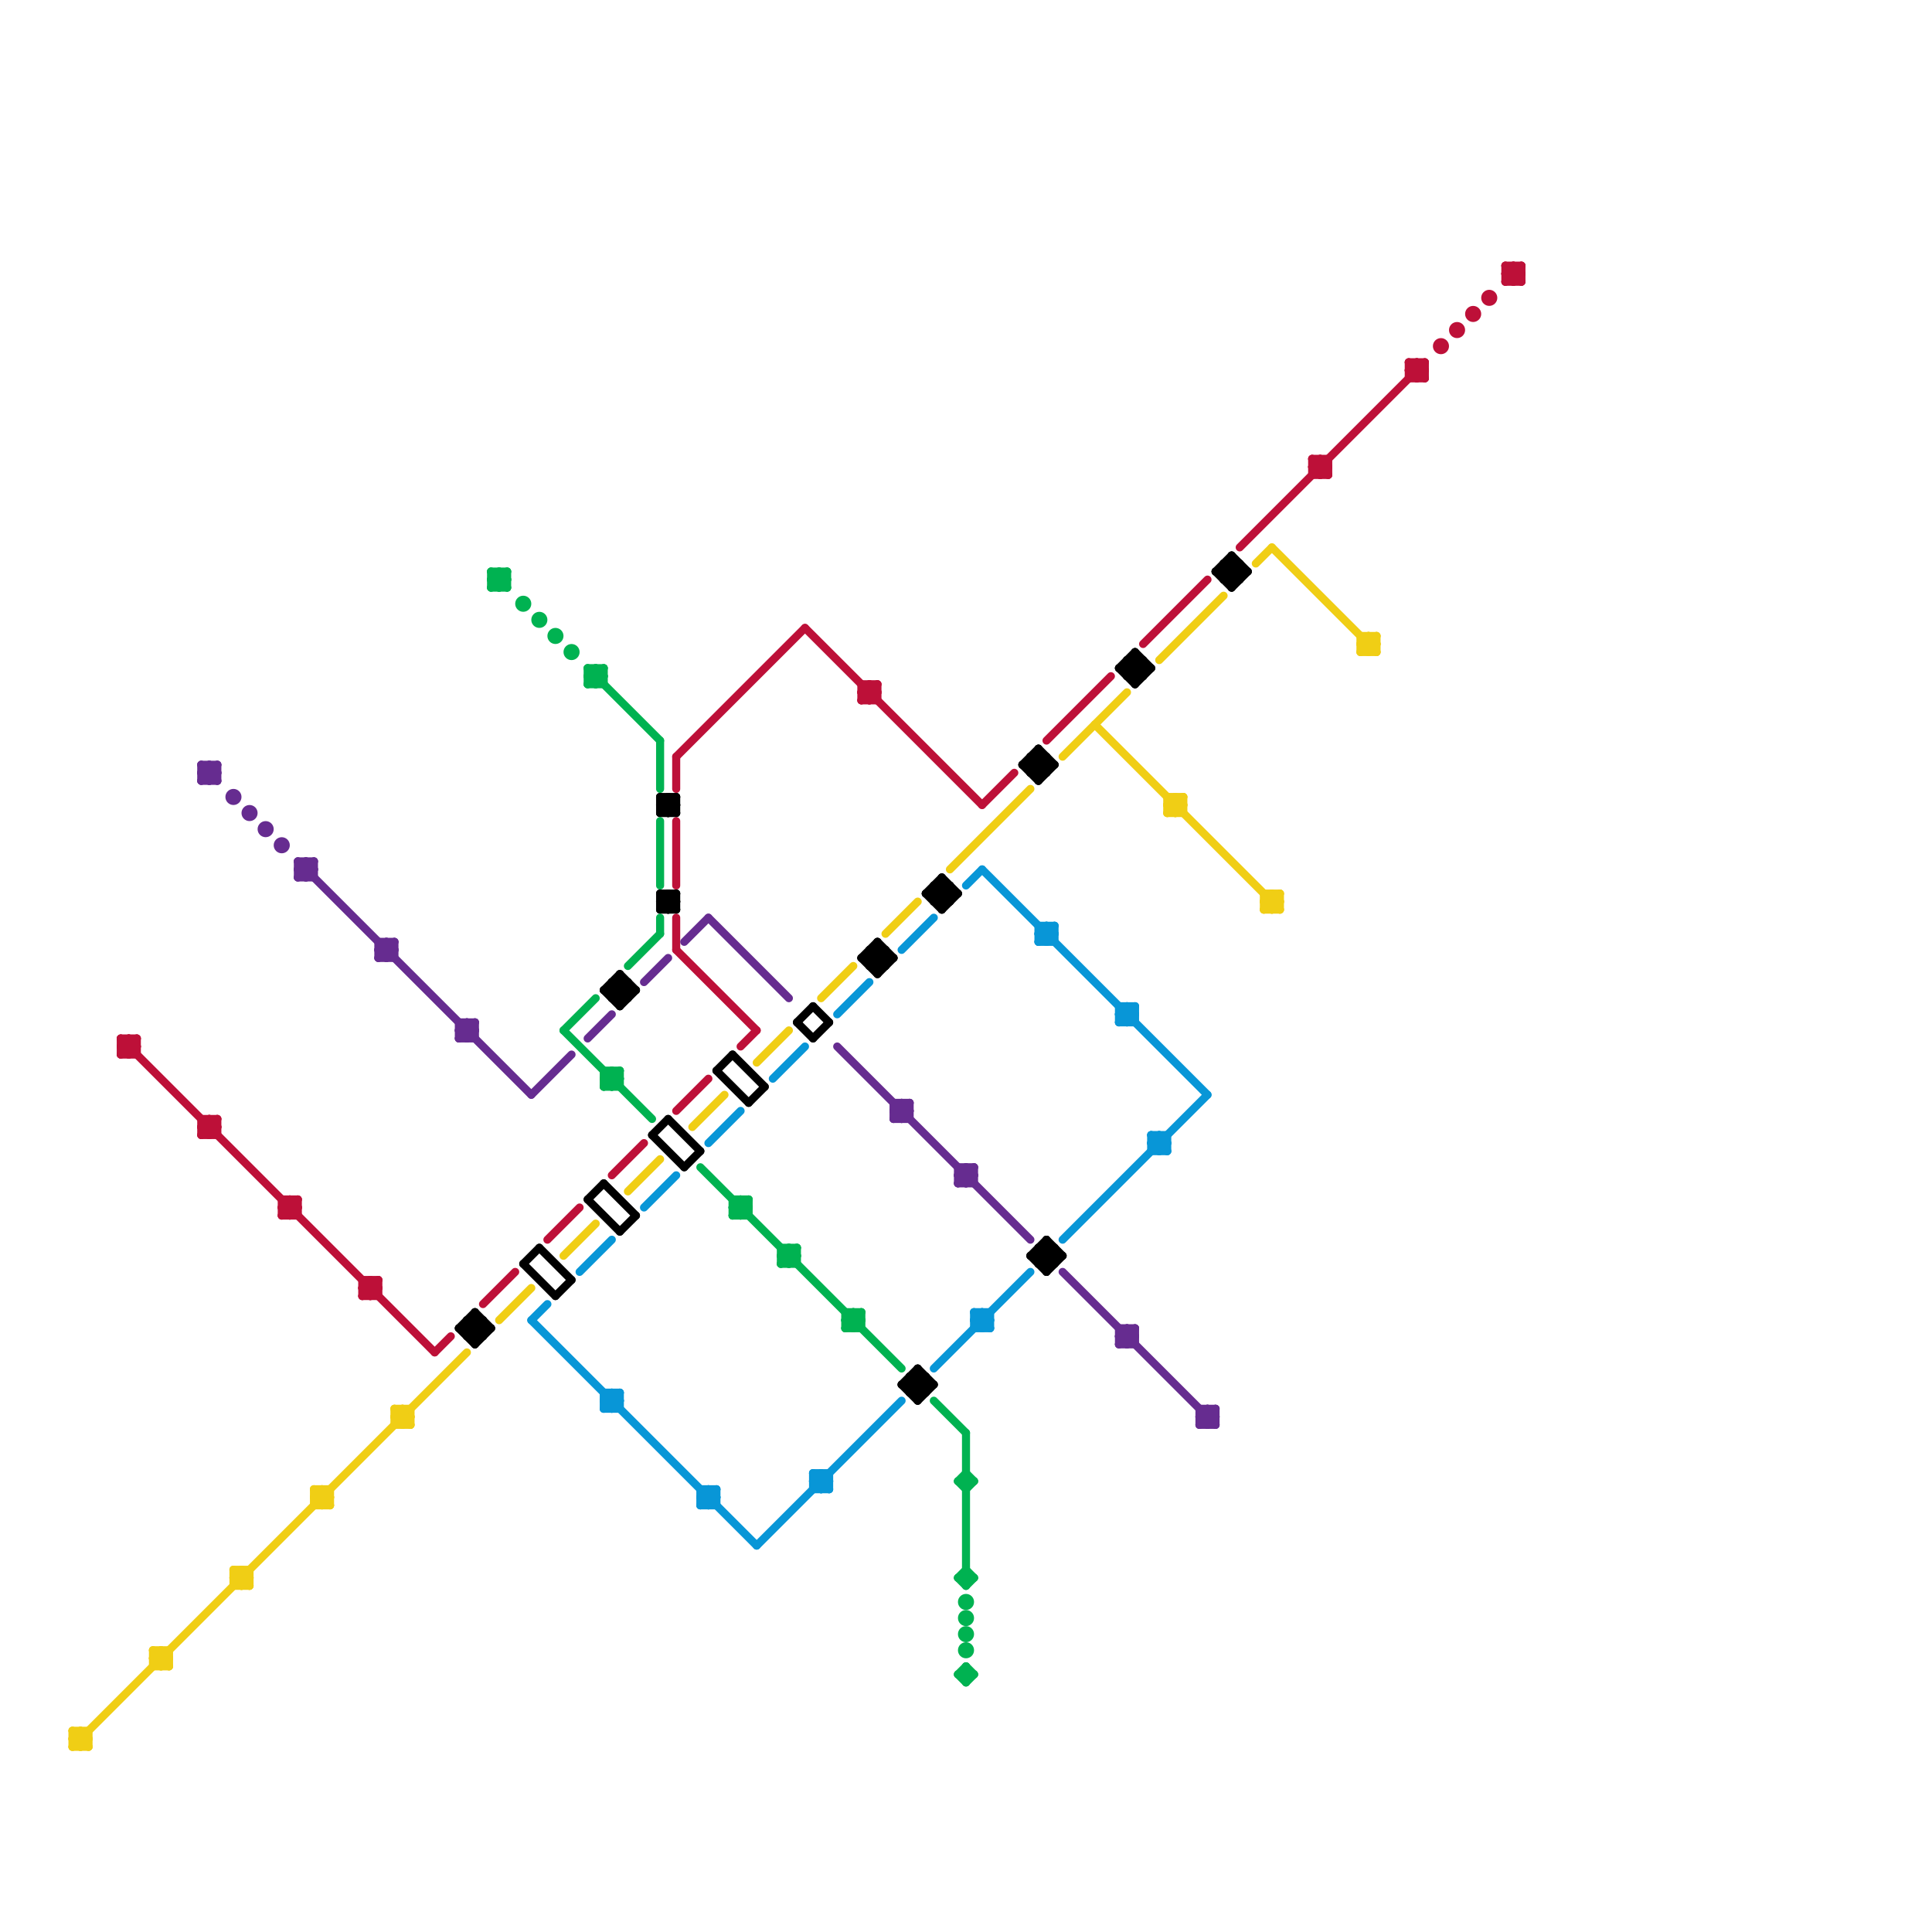 
<svg version="1.1" xmlns="http://www.w3.org/2000/svg" viewBox="0 0 240 240">
<style>line { stroke-width: 1; fill: none; stroke-linecap: round; stroke-linejoin: round; } .c0 { stroke: #f0ce15 } .c1 { stroke: #000000 } .c2 { stroke: #0896d7 } .c3 { stroke: #00b251 } .c4 { stroke: #bd1038 } .c5 { stroke: #662c90 }</style><line class="c0" x1="9" y1="215" x2="11" y2="215"/><line class="c0" x1="10" y1="215" x2="10" y2="217"/><line class="c0" x1="10" y1="215" x2="11" y2="216"/><line class="c0" x1="169" y1="79" x2="169" y2="81"/><line class="c0" x1="20" y1="207" x2="21" y2="206"/><line class="c0" x1="9" y1="215" x2="9" y2="217"/><line class="c0" x1="118" y1="108" x2="128" y2="98"/><line class="c0" x1="102" y1="124" x2="106" y2="120"/><line class="c0" x1="30" y1="197" x2="31" y2="196"/><line class="c0" x1="20" y1="205" x2="20" y2="207"/><line class="c0" x1="20" y1="205" x2="21" y2="206"/><line class="c0" x1="9" y1="215" x2="11" y2="217"/><line class="c0" x1="19" y1="206" x2="20" y2="205"/><line class="c0" x1="157" y1="111" x2="157" y2="113"/><line class="c0" x1="40" y1="187" x2="41" y2="186"/><line class="c0" x1="86" y1="140" x2="90" y2="136"/><line class="c0" x1="158" y1="111" x2="159" y2="112"/><line class="c0" x1="9" y1="216" x2="11" y2="216"/><line class="c0" x1="19" y1="206" x2="20" y2="207"/><line class="c0" x1="70" y1="156" x2="74" y2="152"/><line class="c0" x1="156" y1="70" x2="158" y2="68"/><line class="c0" x1="29" y1="196" x2="31" y2="196"/><line class="c0" x1="49" y1="176" x2="51" y2="176"/><line class="c0" x1="171" y1="79" x2="171" y2="81"/><line class="c0" x1="9" y1="216" x2="10" y2="217"/><line class="c0" x1="39" y1="185" x2="41" y2="185"/><line class="c0" x1="49" y1="175" x2="49" y2="177"/><line class="c0" x1="169" y1="80" x2="170" y2="79"/><line class="c0" x1="132" y1="94" x2="140" y2="86"/><line class="c0" x1="158" y1="68" x2="171" y2="81"/><line class="c0" x1="157" y1="111" x2="159" y2="111"/><line class="c0" x1="19" y1="205" x2="21" y2="205"/><line class="c0" x1="39" y1="185" x2="41" y2="187"/><line class="c0" x1="169" y1="81" x2="171" y2="81"/><line class="c0" x1="170" y1="81" x2="171" y2="80"/><line class="c0" x1="136" y1="90" x2="159" y2="113"/><line class="c0" x1="19" y1="205" x2="21" y2="207"/><line class="c0" x1="19" y1="205" x2="19" y2="207"/><line class="c0" x1="94" y1="132" x2="98" y2="128"/><line class="c0" x1="144" y1="82" x2="152" y2="74"/><line class="c0" x1="50" y1="175" x2="50" y2="177"/><line class="c0" x1="157" y1="112" x2="158" y2="111"/><line class="c0" x1="9" y1="217" x2="58" y2="168"/><line class="c0" x1="78" y1="148" x2="82" y2="144"/><line class="c0" x1="49" y1="176" x2="50" y2="175"/><line class="c0" x1="158" y1="111" x2="158" y2="113"/><line class="c0" x1="145" y1="99" x2="147" y2="99"/><line class="c0" x1="11" y1="215" x2="11" y2="217"/><line class="c0" x1="19" y1="207" x2="21" y2="207"/><line class="c0" x1="39" y1="187" x2="41" y2="187"/><line class="c0" x1="146" y1="101" x2="147" y2="100"/><line class="c0" x1="159" y1="111" x2="159" y2="113"/><line class="c0" x1="169" y1="80" x2="171" y2="80"/><line class="c0" x1="10" y1="217" x2="11" y2="216"/><line class="c0" x1="49" y1="176" x2="50" y2="177"/><line class="c0" x1="29" y1="195" x2="31" y2="195"/><line class="c0" x1="39" y1="185" x2="39" y2="187"/><line class="c0" x1="29" y1="197" x2="31" y2="197"/><line class="c0" x1="30" y1="195" x2="30" y2="197"/><line class="c0" x1="39" y1="186" x2="40" y2="185"/><line class="c0" x1="40" y1="185" x2="41" y2="186"/><line class="c0" x1="169" y1="80" x2="170" y2="81"/><line class="c0" x1="29" y1="195" x2="29" y2="197"/><line class="c0" x1="146" y1="99" x2="146" y2="101"/><line class="c0" x1="145" y1="100" x2="146" y2="99"/><line class="c0" x1="146" y1="99" x2="147" y2="100"/><line class="c0" x1="40" y1="185" x2="40" y2="187"/><line class="c0" x1="29" y1="195" x2="31" y2="197"/><line class="c0" x1="19" y1="206" x2="21" y2="206"/><line class="c0" x1="145" y1="100" x2="147" y2="100"/><line class="c0" x1="50" y1="175" x2="51" y2="176"/><line class="c0" x1="49" y1="175" x2="51" y2="175"/><line class="c0" x1="51" y1="175" x2="51" y2="177"/><line class="c0" x1="49" y1="177" x2="51" y2="177"/><line class="c0" x1="39" y1="186" x2="40" y2="187"/><line class="c0" x1="39" y1="186" x2="41" y2="186"/><line class="c0" x1="145" y1="101" x2="147" y2="99"/><line class="c0" x1="158" y1="113" x2="159" y2="112"/><line class="c0" x1="145" y1="100" x2="146" y2="101"/><line class="c0" x1="169" y1="79" x2="171" y2="79"/><line class="c0" x1="110" y1="116" x2="114" y2="112"/><line class="c0" x1="157" y1="112" x2="159" y2="112"/><line class="c0" x1="49" y1="175" x2="51" y2="177"/><line class="c0" x1="9" y1="217" x2="11" y2="217"/><line class="c0" x1="145" y1="101" x2="147" y2="101"/><line class="c0" x1="157" y1="112" x2="158" y2="113"/><line class="c0" x1="30" y1="195" x2="31" y2="196"/><line class="c0" x1="145" y1="99" x2="145" y2="101"/><line class="c0" x1="157" y1="113" x2="159" y2="111"/><line class="c0" x1="170" y1="79" x2="171" y2="80"/><line class="c0" x1="147" y1="99" x2="147" y2="101"/><line class="c0" x1="170" y1="79" x2="170" y2="81"/><line class="c0" x1="9" y1="216" x2="10" y2="215"/><line class="c0" x1="29" y1="196" x2="30" y2="195"/><line class="c0" x1="157" y1="113" x2="159" y2="113"/><line class="c0" x1="31" y1="195" x2="31" y2="197"/><line class="c0" x1="50" y1="177" x2="51" y2="176"/><line class="c0" x1="62" y1="164" x2="66" y2="160"/><line class="c0" x1="21" y1="205" x2="21" y2="207"/><line class="c0" x1="169" y1="81" x2="171" y2="79"/><line class="c0" x1="41" y1="185" x2="41" y2="187"/><line class="c0" x1="29" y1="196" x2="30" y2="197"/><line class="c1" x1="113" y1="171" x2="115" y2="171"/><line class="c1" x1="76" y1="123" x2="77" y2="124"/><line class="c1" x1="141" y1="81" x2="141" y2="85"/><line class="c1" x1="153" y1="73" x2="155" y2="71"/><line class="c1" x1="115" y1="111" x2="119" y2="111"/><line class="c1" x1="152" y1="71" x2="153" y2="72"/><line class="c1" x1="75" y1="123" x2="79" y2="123"/><line class="c1" x1="113" y1="171" x2="113" y2="173"/><line class="c1" x1="59" y1="167" x2="61" y2="165"/><line class="c1" x1="108" y1="119" x2="109" y2="120"/><line class="c1" x1="81" y1="141" x2="83" y2="139"/><line class="c1" x1="109" y1="121" x2="111" y2="119"/><line class="c1" x1="75" y1="123" x2="77" y2="125"/><line class="c1" x1="115" y1="171" x2="115" y2="173"/><line class="c1" x1="113" y1="171" x2="115" y2="173"/><line class="c1" x1="82" y1="112" x2="83" y2="111"/><line class="c1" x1="130" y1="94" x2="130" y2="96"/><line class="c1" x1="82" y1="113" x2="84" y2="111"/><line class="c1" x1="130" y1="158" x2="132" y2="156"/><line class="c1" x1="128" y1="156" x2="130" y2="158"/><line class="c1" x1="77" y1="122" x2="78" y2="123"/><line class="c1" x1="118" y1="110" x2="118" y2="112"/><line class="c1" x1="112" y1="172" x2="116" y2="172"/><line class="c1" x1="82" y1="112" x2="84" y2="112"/><line class="c1" x1="58" y1="166" x2="60" y2="164"/><line class="c1" x1="58" y1="164" x2="60" y2="164"/><line class="c1" x1="108" y1="120" x2="110" y2="118"/><line class="c1" x1="73" y1="149" x2="75" y2="147"/><line class="c1" x1="112" y1="172" x2="114" y2="174"/><line class="c1" x1="82" y1="112" x2="83" y2="113"/><line class="c1" x1="115" y1="111" x2="117" y2="109"/><line class="c1" x1="82" y1="113" x2="84" y2="113"/><line class="c1" x1="58" y1="164" x2="58" y2="166"/><line class="c1" x1="99" y1="127" x2="101" y2="125"/><line class="c1" x1="114" y1="170" x2="116" y2="172"/><line class="c1" x1="129" y1="93" x2="131" y2="95"/><line class="c1" x1="59" y1="164" x2="60" y2="165"/><line class="c1" x1="57" y1="165" x2="59" y2="163"/><line class="c1" x1="58" y1="166" x2="60" y2="166"/><line class="c1" x1="60" y1="164" x2="60" y2="166"/><line class="c1" x1="77" y1="125" x2="79" y2="123"/><line class="c1" x1="58" y1="164" x2="60" y2="166"/><line class="c1" x1="108" y1="118" x2="110" y2="118"/><line class="c1" x1="110" y1="118" x2="110" y2="120"/><line class="c1" x1="108" y1="120" x2="110" y2="120"/><line class="c1" x1="129" y1="93" x2="129" y2="97"/><line class="c1" x1="82" y1="99" x2="84" y2="99"/><line class="c1" x1="140" y1="83" x2="141" y2="82"/><line class="c1" x1="108" y1="118" x2="108" y2="120"/><line class="c1" x1="154" y1="70" x2="154" y2="72"/><line class="c1" x1="141" y1="85" x2="143" y2="83"/><line class="c1" x1="83" y1="101" x2="84" y2="100"/><line class="c1" x1="76" y1="124" x2="78" y2="122"/><line class="c1" x1="85" y1="145" x2="87" y2="143"/><line class="c1" x1="108" y1="118" x2="110" y2="120"/><line class="c1" x1="117" y1="113" x2="119" y2="111"/><line class="c1" x1="129" y1="156" x2="130" y2="155"/><line class="c1" x1="82" y1="99" x2="84" y2="101"/><line class="c1" x1="115" y1="111" x2="117" y2="113"/><line class="c1" x1="99" y1="127" x2="101" y2="129"/><line class="c1" x1="93" y1="137" x2="95" y2="135"/><line class="c1" x1="151" y1="71" x2="155" y2="71"/><line class="c1" x1="81" y1="141" x2="85" y2="145"/><line class="c1" x1="128" y1="95" x2="129" y2="94"/><line class="c1" x1="153" y1="69" x2="153" y2="73"/><line class="c1" x1="127" y1="95" x2="129" y2="93"/><line class="c1" x1="76" y1="122" x2="78" y2="122"/><line class="c1" x1="76" y1="124" x2="78" y2="124"/><line class="c1" x1="151" y1="71" x2="153" y2="73"/><line class="c1" x1="65" y1="157" x2="67" y2="155"/><line class="c1" x1="109" y1="117" x2="111" y2="119"/><line class="c1" x1="116" y1="112" x2="118" y2="110"/><line class="c1" x1="129" y1="156" x2="130" y2="157"/><line class="c1" x1="65" y1="157" x2="69" y2="161"/><line class="c1" x1="76" y1="122" x2="76" y2="124"/><line class="c1" x1="91" y1="131" x2="95" y2="135"/><line class="c1" x1="101" y1="125" x2="103" y2="127"/><line class="c1" x1="77" y1="124" x2="78" y2="123"/><line class="c1" x1="107" y1="119" x2="109" y2="117"/><line class="c1" x1="129" y1="157" x2="131" y2="155"/><line class="c1" x1="128" y1="95" x2="129" y2="96"/><line class="c1" x1="117" y1="109" x2="117" y2="113"/><line class="c1" x1="59" y1="163" x2="61" y2="165"/><line class="c1" x1="139" y1="83" x2="141" y2="81"/><line class="c1" x1="152" y1="72" x2="154" y2="70"/><line class="c1" x1="76" y1="122" x2="78" y2="124"/><line class="c1" x1="117" y1="110" x2="118" y2="111"/><line class="c1" x1="58" y1="165" x2="59" y2="164"/><line class="c1" x1="116" y1="110" x2="118" y2="110"/><line class="c1" x1="116" y1="112" x2="118" y2="112"/><line class="c1" x1="109" y1="120" x2="110" y2="119"/><line class="c1" x1="127" y1="95" x2="131" y2="95"/><line class="c1" x1="59" y1="163" x2="59" y2="167"/><line class="c1" x1="109" y1="117" x2="109" y2="121"/><line class="c1" x1="114" y1="170" x2="114" y2="174"/><line class="c1" x1="129" y1="155" x2="131" y2="155"/><line class="c1" x1="116" y1="111" x2="117" y2="110"/><line class="c1" x1="75" y1="147" x2="79" y2="151"/><line class="c1" x1="129" y1="157" x2="131" y2="157"/><line class="c1" x1="130" y1="154" x2="132" y2="156"/><line class="c1" x1="116" y1="110" x2="116" y2="112"/><line class="c1" x1="59" y1="166" x2="60" y2="165"/><line class="c1" x1="113" y1="173" x2="115" y2="171"/><line class="c1" x1="89" y1="133" x2="91" y2="131"/><line class="c1" x1="114" y1="171" x2="115" y2="172"/><line class="c1" x1="114" y1="173" x2="115" y2="172"/><line class="c1" x1="152" y1="70" x2="154" y2="70"/><line class="c1" x1="127" y1="95" x2="129" y2="97"/><line class="c1" x1="153" y1="69" x2="155" y2="71"/><line class="c1" x1="152" y1="72" x2="154" y2="72"/><line class="c1" x1="82" y1="111" x2="84" y2="111"/><line class="c1" x1="130" y1="154" x2="130" y2="158"/><line class="c1" x1="107" y1="119" x2="111" y2="119"/><line class="c1" x1="67" y1="155" x2="71" y2="159"/><line class="c1" x1="58" y1="165" x2="59" y2="166"/><line class="c1" x1="82" y1="99" x2="82" y2="101"/><line class="c1" x1="116" y1="110" x2="118" y2="112"/><line class="c1" x1="78" y1="122" x2="78" y2="124"/><line class="c1" x1="82" y1="111" x2="82" y2="113"/><line class="c1" x1="139" y1="83" x2="143" y2="83"/><line class="c1" x1="116" y1="111" x2="117" y2="112"/><line class="c1" x1="57" y1="165" x2="61" y2="165"/><line class="c1" x1="83" y1="113" x2="84" y2="112"/><line class="c1" x1="153" y1="72" x2="154" y2="71"/><line class="c1" x1="107" y1="119" x2="109" y2="121"/><line class="c1" x1="129" y1="155" x2="131" y2="157"/><line class="c1" x1="140" y1="83" x2="141" y2="84"/><line class="c1" x1="113" y1="173" x2="115" y2="173"/><line class="c1" x1="128" y1="94" x2="130" y2="94"/><line class="c1" x1="101" y1="129" x2="103" y2="127"/><line class="c1" x1="152" y1="70" x2="154" y2="72"/><line class="c1" x1="139" y1="83" x2="141" y2="85"/><line class="c1" x1="75" y1="123" x2="77" y2="121"/><line class="c1" x1="140" y1="84" x2="142" y2="82"/><line class="c1" x1="82" y1="111" x2="84" y2="113"/><line class="c1" x1="57" y1="165" x2="59" y2="167"/><line class="c1" x1="83" y1="99" x2="84" y2="100"/><line class="c1" x1="69" y1="161" x2="71" y2="159"/><line class="c1" x1="76" y1="123" x2="77" y2="122"/><line class="c1" x1="114" y1="174" x2="116" y2="172"/><line class="c1" x1="130" y1="155" x2="131" y2="156"/><line class="c1" x1="128" y1="94" x2="128" y2="96"/><line class="c1" x1="84" y1="111" x2="84" y2="113"/><line class="c1" x1="141" y1="81" x2="143" y2="83"/><line class="c1" x1="82" y1="100" x2="83" y2="99"/><line class="c1" x1="129" y1="94" x2="130" y2="95"/><line class="c1" x1="128" y1="94" x2="130" y2="96"/><line class="c1" x1="130" y1="157" x2="131" y2="156"/><line class="c1" x1="140" y1="82" x2="142" y2="82"/><line class="c1" x1="73" y1="149" x2="77" y2="153"/><line class="c1" x1="82" y1="100" x2="84" y2="100"/><line class="c1" x1="140" y1="84" x2="142" y2="84"/><line class="c1" x1="113" y1="172" x2="114" y2="171"/><line class="c1" x1="140" y1="82" x2="140" y2="84"/><line class="c1" x1="117" y1="112" x2="118" y2="111"/><line class="c1" x1="77" y1="121" x2="79" y2="123"/><line class="c1" x1="82" y1="100" x2="83" y2="101"/><line class="c1" x1="89" y1="133" x2="93" y2="137"/><line class="c1" x1="83" y1="139" x2="87" y2="143"/><line class="c1" x1="128" y1="156" x2="132" y2="156"/><line class="c1" x1="82" y1="101" x2="84" y2="99"/><line class="c1" x1="129" y1="97" x2="131" y2="95"/><line class="c1" x1="140" y1="82" x2="142" y2="84"/><line class="c1" x1="77" y1="121" x2="77" y2="125"/><line class="c1" x1="113" y1="172" x2="114" y2="173"/><line class="c1" x1="109" y1="118" x2="110" y2="119"/><line class="c1" x1="129" y1="155" x2="129" y2="157"/><line class="c1" x1="141" y1="82" x2="142" y2="83"/><line class="c1" x1="117" y1="109" x2="119" y2="111"/><line class="c1" x1="152" y1="70" x2="152" y2="72"/><line class="c1" x1="82" y1="101" x2="84" y2="101"/><line class="c1" x1="128" y1="96" x2="130" y2="94"/><line class="c1" x1="131" y1="155" x2="131" y2="157"/><line class="c1" x1="129" y1="96" x2="130" y2="95"/><line class="c1" x1="77" y1="153" x2="79" y2="151"/><line class="c1" x1="142" y1="82" x2="142" y2="84"/><line class="c1" x1="83" y1="99" x2="83" y2="101"/><line class="c1" x1="128" y1="156" x2="130" y2="154"/><line class="c1" x1="83" y1="111" x2="83" y2="113"/><line class="c1" x1="152" y1="71" x2="153" y2="70"/><line class="c1" x1="83" y1="111" x2="84" y2="112"/><line class="c1" x1="153" y1="70" x2="154" y2="71"/><line class="c1" x1="128" y1="96" x2="130" y2="96"/><line class="c1" x1="151" y1="71" x2="153" y2="69"/><line class="c1" x1="108" y1="119" x2="109" y2="118"/><line class="c1" x1="141" y1="84" x2="142" y2="83"/><line class="c1" x1="84" y1="99" x2="84" y2="101"/><line class="c1" x1="112" y1="172" x2="114" y2="170"/><line class="c2" x1="139" y1="126" x2="140" y2="127"/><line class="c2" x1="88" y1="185" x2="89" y2="186"/><line class="c2" x1="101" y1="183" x2="103" y2="185"/><line class="c2" x1="121" y1="164" x2="122" y2="163"/><line class="c2" x1="102" y1="183" x2="102" y2="185"/><line class="c2" x1="122" y1="165" x2="123" y2="164"/><line class="c2" x1="121" y1="164" x2="122" y2="165"/><line class="c2" x1="76" y1="173" x2="76" y2="175"/><line class="c2" x1="144" y1="141" x2="145" y2="142"/><line class="c2" x1="131" y1="115" x2="131" y2="117"/><line class="c2" x1="75" y1="174" x2="76" y2="173"/><line class="c2" x1="87" y1="187" x2="89" y2="185"/><line class="c2" x1="121" y1="163" x2="123" y2="163"/><line class="c2" x1="121" y1="165" x2="123" y2="165"/><line class="c2" x1="122" y1="163" x2="122" y2="165"/><line class="c2" x1="75" y1="174" x2="76" y2="175"/><line class="c2" x1="122" y1="163" x2="123" y2="164"/><line class="c2" x1="101" y1="184" x2="103" y2="184"/><line class="c2" x1="121" y1="163" x2="121" y2="165"/><line class="c2" x1="104" y1="126" x2="108" y2="122"/><line class="c2" x1="129" y1="116" x2="130" y2="115"/><line class="c2" x1="87" y1="185" x2="89" y2="185"/><line class="c2" x1="88" y1="142" x2="92" y2="138"/><line class="c2" x1="87" y1="187" x2="89" y2="187"/><line class="c2" x1="143" y1="141" x2="145" y2="141"/><line class="c2" x1="140" y1="125" x2="140" y2="127"/><line class="c2" x1="143" y1="143" x2="145" y2="143"/><line class="c2" x1="140" y1="125" x2="141" y2="126"/><line class="c2" x1="102" y1="183" x2="103" y2="184"/><line class="c2" x1="121" y1="163" x2="123" y2="165"/><line class="c2" x1="143" y1="141" x2="143" y2="143"/><line class="c2" x1="88" y1="185" x2="88" y2="187"/><line class="c2" x1="75" y1="173" x2="77" y2="173"/><line class="c2" x1="139" y1="125" x2="139" y2="127"/><line class="c2" x1="116" y1="170" x2="128" y2="158"/><line class="c2" x1="76" y1="173" x2="77" y2="174"/><line class="c2" x1="129" y1="116" x2="130" y2="117"/><line class="c2" x1="102" y1="185" x2="103" y2="184"/><line class="c2" x1="129" y1="116" x2="131" y2="116"/><line class="c2" x1="143" y1="141" x2="145" y2="143"/><line class="c2" x1="101" y1="185" x2="103" y2="185"/><line class="c2" x1="144" y1="143" x2="145" y2="142"/><line class="c2" x1="144" y1="141" x2="144" y2="143"/><line class="c2" x1="143" y1="142" x2="144" y2="141"/><line class="c2" x1="66" y1="164" x2="68" y2="162"/><line class="c2" x1="101" y1="184" x2="102" y2="183"/><line class="c2" x1="139" y1="127" x2="141" y2="125"/><line class="c2" x1="129" y1="117" x2="131" y2="115"/><line class="c2" x1="143" y1="142" x2="145" y2="142"/><line class="c2" x1="145" y1="141" x2="145" y2="143"/><line class="c2" x1="72" y1="158" x2="76" y2="154"/><line class="c2" x1="143" y1="142" x2="144" y2="143"/><line class="c2" x1="139" y1="125" x2="141" y2="125"/><line class="c2" x1="101" y1="184" x2="102" y2="185"/><line class="c2" x1="139" y1="127" x2="141" y2="127"/><line class="c2" x1="96" y1="134" x2="100" y2="130"/><line class="c2" x1="88" y1="187" x2="89" y2="186"/><line class="c2" x1="123" y1="163" x2="123" y2="165"/><line class="c2" x1="130" y1="115" x2="131" y2="116"/><line class="c2" x1="87" y1="185" x2="87" y2="187"/><line class="c2" x1="132" y1="154" x2="150" y2="136"/><line class="c2" x1="75" y1="175" x2="77" y2="173"/><line class="c2" x1="87" y1="186" x2="88" y2="185"/><line class="c2" x1="122" y1="108" x2="150" y2="136"/><line class="c2" x1="89" y1="185" x2="89" y2="187"/><line class="c2" x1="141" y1="125" x2="141" y2="127"/><line class="c2" x1="75" y1="173" x2="75" y2="175"/><line class="c2" x1="139" y1="126" x2="141" y2="126"/><line class="c2" x1="101" y1="183" x2="103" y2="183"/><line class="c2" x1="77" y1="173" x2="77" y2="175"/><line class="c2" x1="87" y1="186" x2="88" y2="187"/><line class="c2" x1="87" y1="186" x2="89" y2="186"/><line class="c2" x1="101" y1="183" x2="101" y2="185"/><line class="c2" x1="94" y1="192" x2="112" y2="174"/><line class="c2" x1="66" y1="164" x2="94" y2="192"/><line class="c2" x1="129" y1="115" x2="131" y2="115"/><line class="c2" x1="129" y1="117" x2="131" y2="117"/><line class="c2" x1="121" y1="164" x2="123" y2="164"/><line class="c2" x1="103" y1="183" x2="103" y2="185"/><line class="c2" x1="129" y1="115" x2="129" y2="117"/><line class="c2" x1="80" y1="150" x2="84" y2="146"/><line class="c2" x1="140" y1="127" x2="141" y2="126"/><line class="c2" x1="120" y1="110" x2="122" y2="108"/><line class="c2" x1="112" y1="118" x2="116" y2="114"/><line class="c2" x1="76" y1="175" x2="77" y2="174"/><line class="c2" x1="75" y1="174" x2="77" y2="174"/><line class="c2" x1="130" y1="117" x2="131" y2="116"/><line class="c2" x1="139" y1="126" x2="140" y2="125"/><line class="c2" x1="130" y1="115" x2="130" y2="117"/><line class="c2" x1="75" y1="175" x2="77" y2="175"/><line class="c3" x1="119" y1="184" x2="120" y2="185"/><line class="c3" x1="75" y1="133" x2="77" y2="133"/><line class="c3" x1="77" y1="133" x2="77" y2="135"/><line class="c3" x1="75" y1="135" x2="77" y2="135"/><line class="c3" x1="107" y1="163" x2="107" y2="165"/><line class="c3" x1="99" y1="155" x2="99" y2="157"/><line class="c3" x1="120" y1="178" x2="120" y2="197"/><line class="c3" x1="119" y1="208" x2="120" y2="209"/><line class="c3" x1="91" y1="150" x2="93" y2="150"/><line class="c3" x1="75" y1="133" x2="75" y2="135"/><line class="c3" x1="98" y1="157" x2="99" y2="156"/><line class="c3" x1="97" y1="157" x2="99" y2="155"/><line class="c3" x1="91" y1="150" x2="92" y2="151"/><line class="c3" x1="75" y1="134" x2="77" y2="134"/><line class="c3" x1="106" y1="165" x2="107" y2="164"/><line class="c3" x1="98" y1="155" x2="99" y2="156"/><line class="c3" x1="105" y1="165" x2="107" y2="163"/><line class="c3" x1="74" y1="83" x2="75" y2="84"/><line class="c3" x1="74" y1="83" x2="74" y2="85"/><line class="c3" x1="120" y1="195" x2="121" y2="196"/><line class="c3" x1="82" y1="102" x2="82" y2="110"/><line class="c3" x1="119" y1="208" x2="121" y2="208"/><line class="c3" x1="105" y1="165" x2="107" y2="165"/><line class="c3" x1="106" y1="163" x2="106" y2="165"/><line class="c3" x1="91" y1="149" x2="93" y2="149"/><line class="c3" x1="61" y1="73" x2="63" y2="71"/><line class="c3" x1="61" y1="71" x2="63" y2="71"/><line class="c3" x1="91" y1="149" x2="91" y2="151"/><line class="c3" x1="61" y1="71" x2="61" y2="73"/><line class="c3" x1="116" y1="174" x2="120" y2="178"/><line class="c3" x1="120" y1="183" x2="121" y2="184"/><line class="c3" x1="73" y1="85" x2="75" y2="83"/><line class="c3" x1="61" y1="73" x2="63" y2="73"/><line class="c3" x1="97" y1="156" x2="99" y2="156"/><line class="c3" x1="61" y1="71" x2="63" y2="73"/><line class="c3" x1="75" y1="134" x2="76" y2="133"/><line class="c3" x1="97" y1="157" x2="99" y2="157"/><line class="c3" x1="73" y1="83" x2="75" y2="83"/><line class="c3" x1="73" y1="85" x2="75" y2="85"/><line class="c3" x1="75" y1="134" x2="76" y2="135"/><line class="c3" x1="78" y1="120" x2="82" y2="116"/><line class="c3" x1="106" y1="163" x2="107" y2="164"/><line class="c3" x1="73" y1="83" x2="73" y2="85"/><line class="c3" x1="63" y1="71" x2="63" y2="73"/><line class="c3" x1="74" y1="85" x2="75" y2="84"/><line class="c3" x1="120" y1="207" x2="120" y2="209"/><line class="c3" x1="120" y1="207" x2="121" y2="208"/><line class="c3" x1="70" y1="128" x2="81" y2="139"/><line class="c3" x1="62" y1="73" x2="63" y2="72"/><line class="c3" x1="97" y1="156" x2="98" y2="155"/><line class="c3" x1="120" y1="197" x2="121" y2="196"/><line class="c3" x1="73" y1="84" x2="74" y2="83"/><line class="c3" x1="120" y1="209" x2="121" y2="208"/><line class="c3" x1="105" y1="163" x2="107" y2="163"/><line class="c3" x1="76" y1="133" x2="76" y2="135"/><line class="c3" x1="62" y1="71" x2="63" y2="72"/><line class="c3" x1="75" y1="83" x2="75" y2="85"/><line class="c3" x1="119" y1="196" x2="120" y2="195"/><line class="c3" x1="76" y1="133" x2="77" y2="134"/><line class="c3" x1="87" y1="145" x2="112" y2="170"/><line class="c3" x1="73" y1="83" x2="82" y2="92"/><line class="c3" x1="97" y1="156" x2="98" y2="157"/><line class="c3" x1="92" y1="151" x2="93" y2="150"/><line class="c3" x1="73" y1="84" x2="74" y2="85"/><line class="c3" x1="105" y1="163" x2="105" y2="165"/><line class="c3" x1="62" y1="71" x2="62" y2="73"/><line class="c3" x1="105" y1="164" x2="106" y2="163"/><line class="c3" x1="119" y1="196" x2="120" y2="197"/><line class="c3" x1="91" y1="150" x2="92" y2="149"/><line class="c3" x1="92" y1="149" x2="93" y2="150"/><line class="c3" x1="93" y1="149" x2="93" y2="151"/><line class="c3" x1="82" y1="92" x2="82" y2="98"/><line class="c3" x1="61" y1="72" x2="62" y2="71"/><line class="c3" x1="92" y1="149" x2="92" y2="151"/><line class="c3" x1="97" y1="155" x2="99" y2="155"/><line class="c3" x1="91" y1="151" x2="93" y2="149"/><line class="c3" x1="105" y1="164" x2="106" y2="165"/><line class="c3" x1="105" y1="164" x2="107" y2="164"/><line class="c3" x1="82" y1="114" x2="82" y2="116"/><line class="c3" x1="70" y1="128" x2="74" y2="124"/><line class="c3" x1="97" y1="155" x2="97" y2="157"/><line class="c3" x1="61" y1="72" x2="62" y2="73"/><line class="c3" x1="61" y1="72" x2="63" y2="72"/><line class="c3" x1="73" y1="84" x2="75" y2="84"/><line class="c3" x1="120" y1="185" x2="121" y2="184"/><line class="c3" x1="119" y1="184" x2="120" y2="183"/><line class="c3" x1="91" y1="151" x2="93" y2="151"/><line class="c3" x1="75" y1="135" x2="77" y2="133"/><line class="c3" x1="76" y1="135" x2="77" y2="134"/><line class="c3" x1="98" y1="155" x2="98" y2="157"/><line class="c3" x1="119" y1="184" x2="121" y2="184"/><line class="c3" x1="119" y1="208" x2="120" y2="207"/><line class="c3" x1="119" y1="196" x2="121" y2="196"/><circle cx="120" cy="203" r="1" fill="#00b251" /><circle cx="71" cy="81" r="1" fill="#00b251" /><circle cx="65" cy="75" r="1" fill="#00b251" /><circle cx="67" cy="77" r="1" fill="#00b251" /><circle cx="120" cy="199" r="1" fill="#00b251" /><circle cx="120" cy="205" r="1" fill="#00b251" /><circle cx="120" cy="201" r="1" fill="#00b251" /><circle cx="69" cy="79" r="1" fill="#00b251" /><line class="c4" x1="163" y1="57" x2="163" y2="59"/><line class="c4" x1="175" y1="47" x2="177" y2="47"/><line class="c4" x1="76" y1="146" x2="80" y2="142"/><line class="c4" x1="163" y1="58" x2="164" y2="57"/><line class="c4" x1="35" y1="149" x2="37" y2="149"/><line class="c4" x1="165" y1="57" x2="165" y2="59"/><line class="c4" x1="164" y1="59" x2="165" y2="58"/><line class="c4" x1="175" y1="45" x2="177" y2="45"/><line class="c4" x1="25" y1="139" x2="27" y2="139"/><line class="c4" x1="154" y1="68" x2="177" y2="45"/><line class="c4" x1="175" y1="45" x2="175" y2="47"/><line class="c4" x1="163" y1="58" x2="164" y2="59"/><line class="c4" x1="25" y1="139" x2="25" y2="141"/><line class="c4" x1="107" y1="87" x2="109" y2="85"/><line class="c4" x1="175" y1="45" x2="177" y2="47"/><line class="c4" x1="35" y1="150" x2="36" y2="151"/><line class="c4" x1="188" y1="35" x2="189" y2="34"/><line class="c4" x1="175" y1="46" x2="177" y2="46"/><line class="c4" x1="15" y1="129" x2="17" y2="129"/><line class="c4" x1="176" y1="45" x2="176" y2="47"/><line class="c4" x1="107" y1="87" x2="109" y2="87"/><line class="c4" x1="187" y1="33" x2="187" y2="35"/><line class="c4" x1="130" y1="92" x2="138" y2="84"/><line class="c4" x1="25" y1="141" x2="27" y2="139"/><line class="c4" x1="15" y1="130" x2="17" y2="130"/><line class="c4" x1="35" y1="151" x2="37" y2="149"/><line class="c4" x1="187" y1="34" x2="188" y2="33"/><line class="c4" x1="84" y1="94" x2="84" y2="98"/><line class="c4" x1="108" y1="87" x2="109" y2="86"/><line class="c4" x1="15" y1="130" x2="16" y2="131"/><line class="c4" x1="36" y1="151" x2="37" y2="150"/><line class="c4" x1="25" y1="141" x2="27" y2="141"/><line class="c4" x1="107" y1="85" x2="107" y2="87"/><line class="c4" x1="187" y1="34" x2="188" y2="35"/><line class="c4" x1="35" y1="151" x2="37" y2="151"/><line class="c4" x1="187" y1="34" x2="189" y2="34"/><line class="c4" x1="176" y1="47" x2="177" y2="46"/><line class="c4" x1="107" y1="86" x2="108" y2="85"/><line class="c4" x1="163" y1="58" x2="165" y2="58"/><line class="c4" x1="108" y1="85" x2="109" y2="86"/><line class="c4" x1="46" y1="161" x2="47" y2="160"/><line class="c4" x1="107" y1="85" x2="109" y2="85"/><line class="c4" x1="35" y1="149" x2="35" y2="151"/><line class="c4" x1="84" y1="102" x2="84" y2="110"/><line class="c4" x1="60" y1="162" x2="64" y2="158"/><line class="c4" x1="108" y1="85" x2="108" y2="87"/><line class="c4" x1="36" y1="149" x2="37" y2="150"/><line class="c4" x1="176" y1="45" x2="177" y2="46"/><line class="c4" x1="175" y1="46" x2="176" y2="45"/><line class="c4" x1="45" y1="160" x2="46" y2="159"/><line class="c4" x1="25" y1="140" x2="27" y2="140"/><line class="c4" x1="84" y1="138" x2="88" y2="134"/><line class="c4" x1="163" y1="57" x2="165" y2="59"/><line class="c4" x1="100" y1="78" x2="122" y2="100"/><line class="c4" x1="175" y1="46" x2="176" y2="47"/><line class="c4" x1="45" y1="160" x2="46" y2="161"/><line class="c4" x1="15" y1="129" x2="15" y2="131"/><line class="c4" x1="163" y1="59" x2="165" y2="59"/><line class="c4" x1="15" y1="129" x2="54" y2="168"/><line class="c4" x1="54" y1="168" x2="56" y2="166"/><line class="c4" x1="16" y1="131" x2="17" y2="130"/><line class="c4" x1="46" y1="159" x2="46" y2="161"/><line class="c4" x1="84" y1="94" x2="100" y2="78"/><line class="c4" x1="188" y1="33" x2="189" y2="34"/><line class="c4" x1="27" y1="139" x2="27" y2="141"/><line class="c4" x1="107" y1="86" x2="109" y2="86"/><line class="c4" x1="17" y1="129" x2="17" y2="131"/><line class="c4" x1="16" y1="129" x2="17" y2="130"/><line class="c4" x1="188" y1="33" x2="188" y2="35"/><line class="c4" x1="107" y1="86" x2="108" y2="87"/><line class="c4" x1="25" y1="140" x2="26" y2="139"/><line class="c4" x1="84" y1="118" x2="94" y2="128"/><line class="c4" x1="36" y1="149" x2="36" y2="151"/><line class="c4" x1="15" y1="131" x2="17" y2="129"/><line class="c4" x1="109" y1="85" x2="109" y2="87"/><line class="c4" x1="45" y1="161" x2="47" y2="159"/><line class="c4" x1="177" y1="45" x2="177" y2="47"/><line class="c4" x1="68" y1="154" x2="72" y2="150"/><line class="c4" x1="164" y1="57" x2="164" y2="59"/><line class="c4" x1="164" y1="57" x2="165" y2="58"/><line class="c4" x1="92" y1="130" x2="94" y2="128"/><line class="c4" x1="37" y1="149" x2="37" y2="151"/><line class="c4" x1="25" y1="140" x2="26" y2="141"/><line class="c4" x1="35" y1="150" x2="36" y2="149"/><line class="c4" x1="46" y1="159" x2="47" y2="160"/><line class="c4" x1="15" y1="131" x2="17" y2="131"/><line class="c4" x1="45" y1="159" x2="47" y2="159"/><line class="c4" x1="187" y1="35" x2="189" y2="33"/><line class="c4" x1="45" y1="161" x2="47" y2="161"/><line class="c4" x1="26" y1="141" x2="27" y2="140"/><line class="c4" x1="189" y1="33" x2="189" y2="35"/><line class="c4" x1="122" y1="100" x2="126" y2="96"/><line class="c4" x1="45" y1="159" x2="45" y2="161"/><line class="c4" x1="47" y1="159" x2="47" y2="161"/><line class="c4" x1="35" y1="150" x2="37" y2="150"/><line class="c4" x1="187" y1="33" x2="189" y2="33"/><line class="c4" x1="26" y1="139" x2="27" y2="140"/><line class="c4" x1="187" y1="35" x2="189" y2="35"/><line class="c4" x1="163" y1="57" x2="165" y2="57"/><line class="c4" x1="26" y1="139" x2="26" y2="141"/><line class="c4" x1="15" y1="130" x2="16" y2="129"/><line class="c4" x1="84" y1="114" x2="84" y2="118"/><line class="c4" x1="45" y1="160" x2="47" y2="160"/><line class="c4" x1="187" y1="33" x2="189" y2="35"/><line class="c4" x1="142" y1="80" x2="150" y2="72"/><line class="c4" x1="16" y1="129" x2="16" y2="131"/><circle cx="183" cy="39" r="1" fill="#bd1038" /><circle cx="185" cy="37" r="1" fill="#bd1038" /><circle cx="179" cy="43" r="1" fill="#bd1038" /><circle cx="181" cy="41" r="1" fill="#bd1038" /><line class="c5" x1="139" y1="165" x2="139" y2="167"/><line class="c5" x1="140" y1="165" x2="140" y2="167"/><line class="c5" x1="140" y1="165" x2="141" y2="166"/><line class="c5" x1="119" y1="145" x2="121" y2="145"/><line class="c5" x1="37" y1="108" x2="39" y2="108"/><line class="c5" x1="47" y1="119" x2="49" y2="117"/><line class="c5" x1="119" y1="145" x2="119" y2="147"/><line class="c5" x1="25" y1="97" x2="27" y2="95"/><line class="c5" x1="26" y1="97" x2="27" y2="96"/><line class="c5" x1="112" y1="139" x2="113" y2="138"/><line class="c5" x1="111" y1="139" x2="113" y2="137"/><line class="c5" x1="57" y1="129" x2="59" y2="127"/><line class="c5" x1="47" y1="119" x2="49" y2="119"/><line class="c5" x1="111" y1="137" x2="111" y2="139"/><line class="c5" x1="149" y1="175" x2="151" y2="175"/><line class="c5" x1="139" y1="167" x2="141" y2="165"/><line class="c5" x1="25" y1="97" x2="27" y2="97"/><line class="c5" x1="112" y1="137" x2="113" y2="138"/><line class="c5" x1="57" y1="127" x2="59" y2="127"/><line class="c5" x1="120" y1="147" x2="121" y2="146"/><line class="c5" x1="57" y1="129" x2="59" y2="129"/><line class="c5" x1="57" y1="128" x2="58" y2="127"/><line class="c5" x1="139" y1="167" x2="141" y2="167"/><line class="c5" x1="120" y1="145" x2="120" y2="147"/><line class="c5" x1="47" y1="118" x2="49" y2="118"/><line class="c5" x1="120" y1="145" x2="121" y2="146"/><line class="c5" x1="149" y1="177" x2="151" y2="175"/><line class="c5" x1="88" y1="114" x2="98" y2="124"/><line class="c5" x1="113" y1="137" x2="113" y2="139"/><line class="c5" x1="57" y1="128" x2="58" y2="129"/><line class="c5" x1="119" y1="147" x2="121" y2="145"/><line class="c5" x1="149" y1="177" x2="151" y2="177"/><line class="c5" x1="48" y1="119" x2="49" y2="118"/><line class="c5" x1="150" y1="177" x2="151" y2="176"/><line class="c5" x1="25" y1="96" x2="26" y2="95"/><line class="c5" x1="139" y1="166" x2="140" y2="165"/><line class="c5" x1="119" y1="147" x2="121" y2="147"/><line class="c5" x1="48" y1="117" x2="49" y2="118"/><line class="c5" x1="111" y1="139" x2="113" y2="139"/><line class="c5" x1="73" y1="129" x2="76" y2="126"/><line class="c5" x1="38" y1="107" x2="38" y2="109"/><line class="c5" x1="38" y1="107" x2="39" y2="108"/><line class="c5" x1="58" y1="129" x2="59" y2="128"/><line class="c5" x1="37" y1="107" x2="39" y2="107"/><line class="c5" x1="149" y1="175" x2="149" y2="177"/><line class="c5" x1="39" y1="107" x2="39" y2="109"/><line class="c5" x1="47" y1="118" x2="48" y2="117"/><line class="c5" x1="48" y1="117" x2="48" y2="119"/><line class="c5" x1="80" y1="122" x2="83" y2="119"/><line class="c5" x1="112" y1="137" x2="112" y2="139"/><line class="c5" x1="150" y1="175" x2="151" y2="176"/><line class="c5" x1="149" y1="176" x2="150" y2="175"/><line class="c5" x1="37" y1="108" x2="38" y2="107"/><line class="c5" x1="25" y1="96" x2="26" y2="97"/><line class="c5" x1="139" y1="166" x2="140" y2="167"/><line class="c5" x1="151" y1="175" x2="151" y2="177"/><line class="c5" x1="57" y1="127" x2="57" y2="129"/><line class="c5" x1="25" y1="95" x2="27" y2="95"/><line class="c5" x1="150" y1="175" x2="150" y2="177"/><line class="c5" x1="26" y1="95" x2="26" y2="97"/><line class="c5" x1="26" y1="95" x2="27" y2="96"/><line class="c5" x1="25" y1="95" x2="25" y2="97"/><line class="c5" x1="119" y1="146" x2="121" y2="146"/><line class="c5" x1="149" y1="176" x2="150" y2="177"/><line class="c5" x1="37" y1="108" x2="38" y2="109"/><line class="c5" x1="49" y1="117" x2="49" y2="119"/><line class="c5" x1="37" y1="109" x2="39" y2="107"/><line class="c5" x1="139" y1="165" x2="141" y2="165"/><line class="c5" x1="25" y1="95" x2="27" y2="97"/><line class="c5" x1="121" y1="145" x2="121" y2="147"/><line class="c5" x1="132" y1="158" x2="151" y2="177"/><line class="c5" x1="59" y1="127" x2="59" y2="129"/><line class="c5" x1="37" y1="109" x2="39" y2="109"/><line class="c5" x1="47" y1="117" x2="49" y2="117"/><line class="c5" x1="25" y1="96" x2="27" y2="96"/><line class="c5" x1="139" y1="166" x2="141" y2="166"/><line class="c5" x1="141" y1="165" x2="141" y2="167"/><line class="c5" x1="38" y1="109" x2="39" y2="108"/><line class="c5" x1="47" y1="117" x2="47" y2="119"/><line class="c5" x1="57" y1="128" x2="59" y2="128"/><line class="c5" x1="119" y1="146" x2="120" y2="145"/><line class="c5" x1="66" y1="136" x2="71" y2="131"/><line class="c5" x1="111" y1="138" x2="112" y2="137"/><line class="c5" x1="37" y1="107" x2="66" y2="136"/><line class="c5" x1="37" y1="107" x2="37" y2="109"/><line class="c5" x1="149" y1="176" x2="151" y2="176"/><line class="c5" x1="104" y1="130" x2="128" y2="154"/><line class="c5" x1="111" y1="137" x2="113" y2="137"/><line class="c5" x1="47" y1="118" x2="48" y2="119"/><line class="c5" x1="119" y1="146" x2="120" y2="147"/><line class="c5" x1="111" y1="138" x2="112" y2="139"/><line class="c5" x1="111" y1="138" x2="113" y2="138"/><line class="c5" x1="27" y1="95" x2="27" y2="97"/><line class="c5" x1="58" y1="127" x2="59" y2="128"/><line class="c5" x1="140" y1="167" x2="141" y2="166"/><line class="c5" x1="85" y1="117" x2="88" y2="114"/><line class="c5" x1="58" y1="127" x2="58" y2="129"/><circle cx="31" cy="101" r="1" fill="#662c90" /><circle cx="35" cy="105" r="1" fill="#662c90" /><circle cx="29" cy="99" r="1" fill="#662c90" /><circle cx="33" cy="103" r="1" fill="#662c90" />


</svg>

